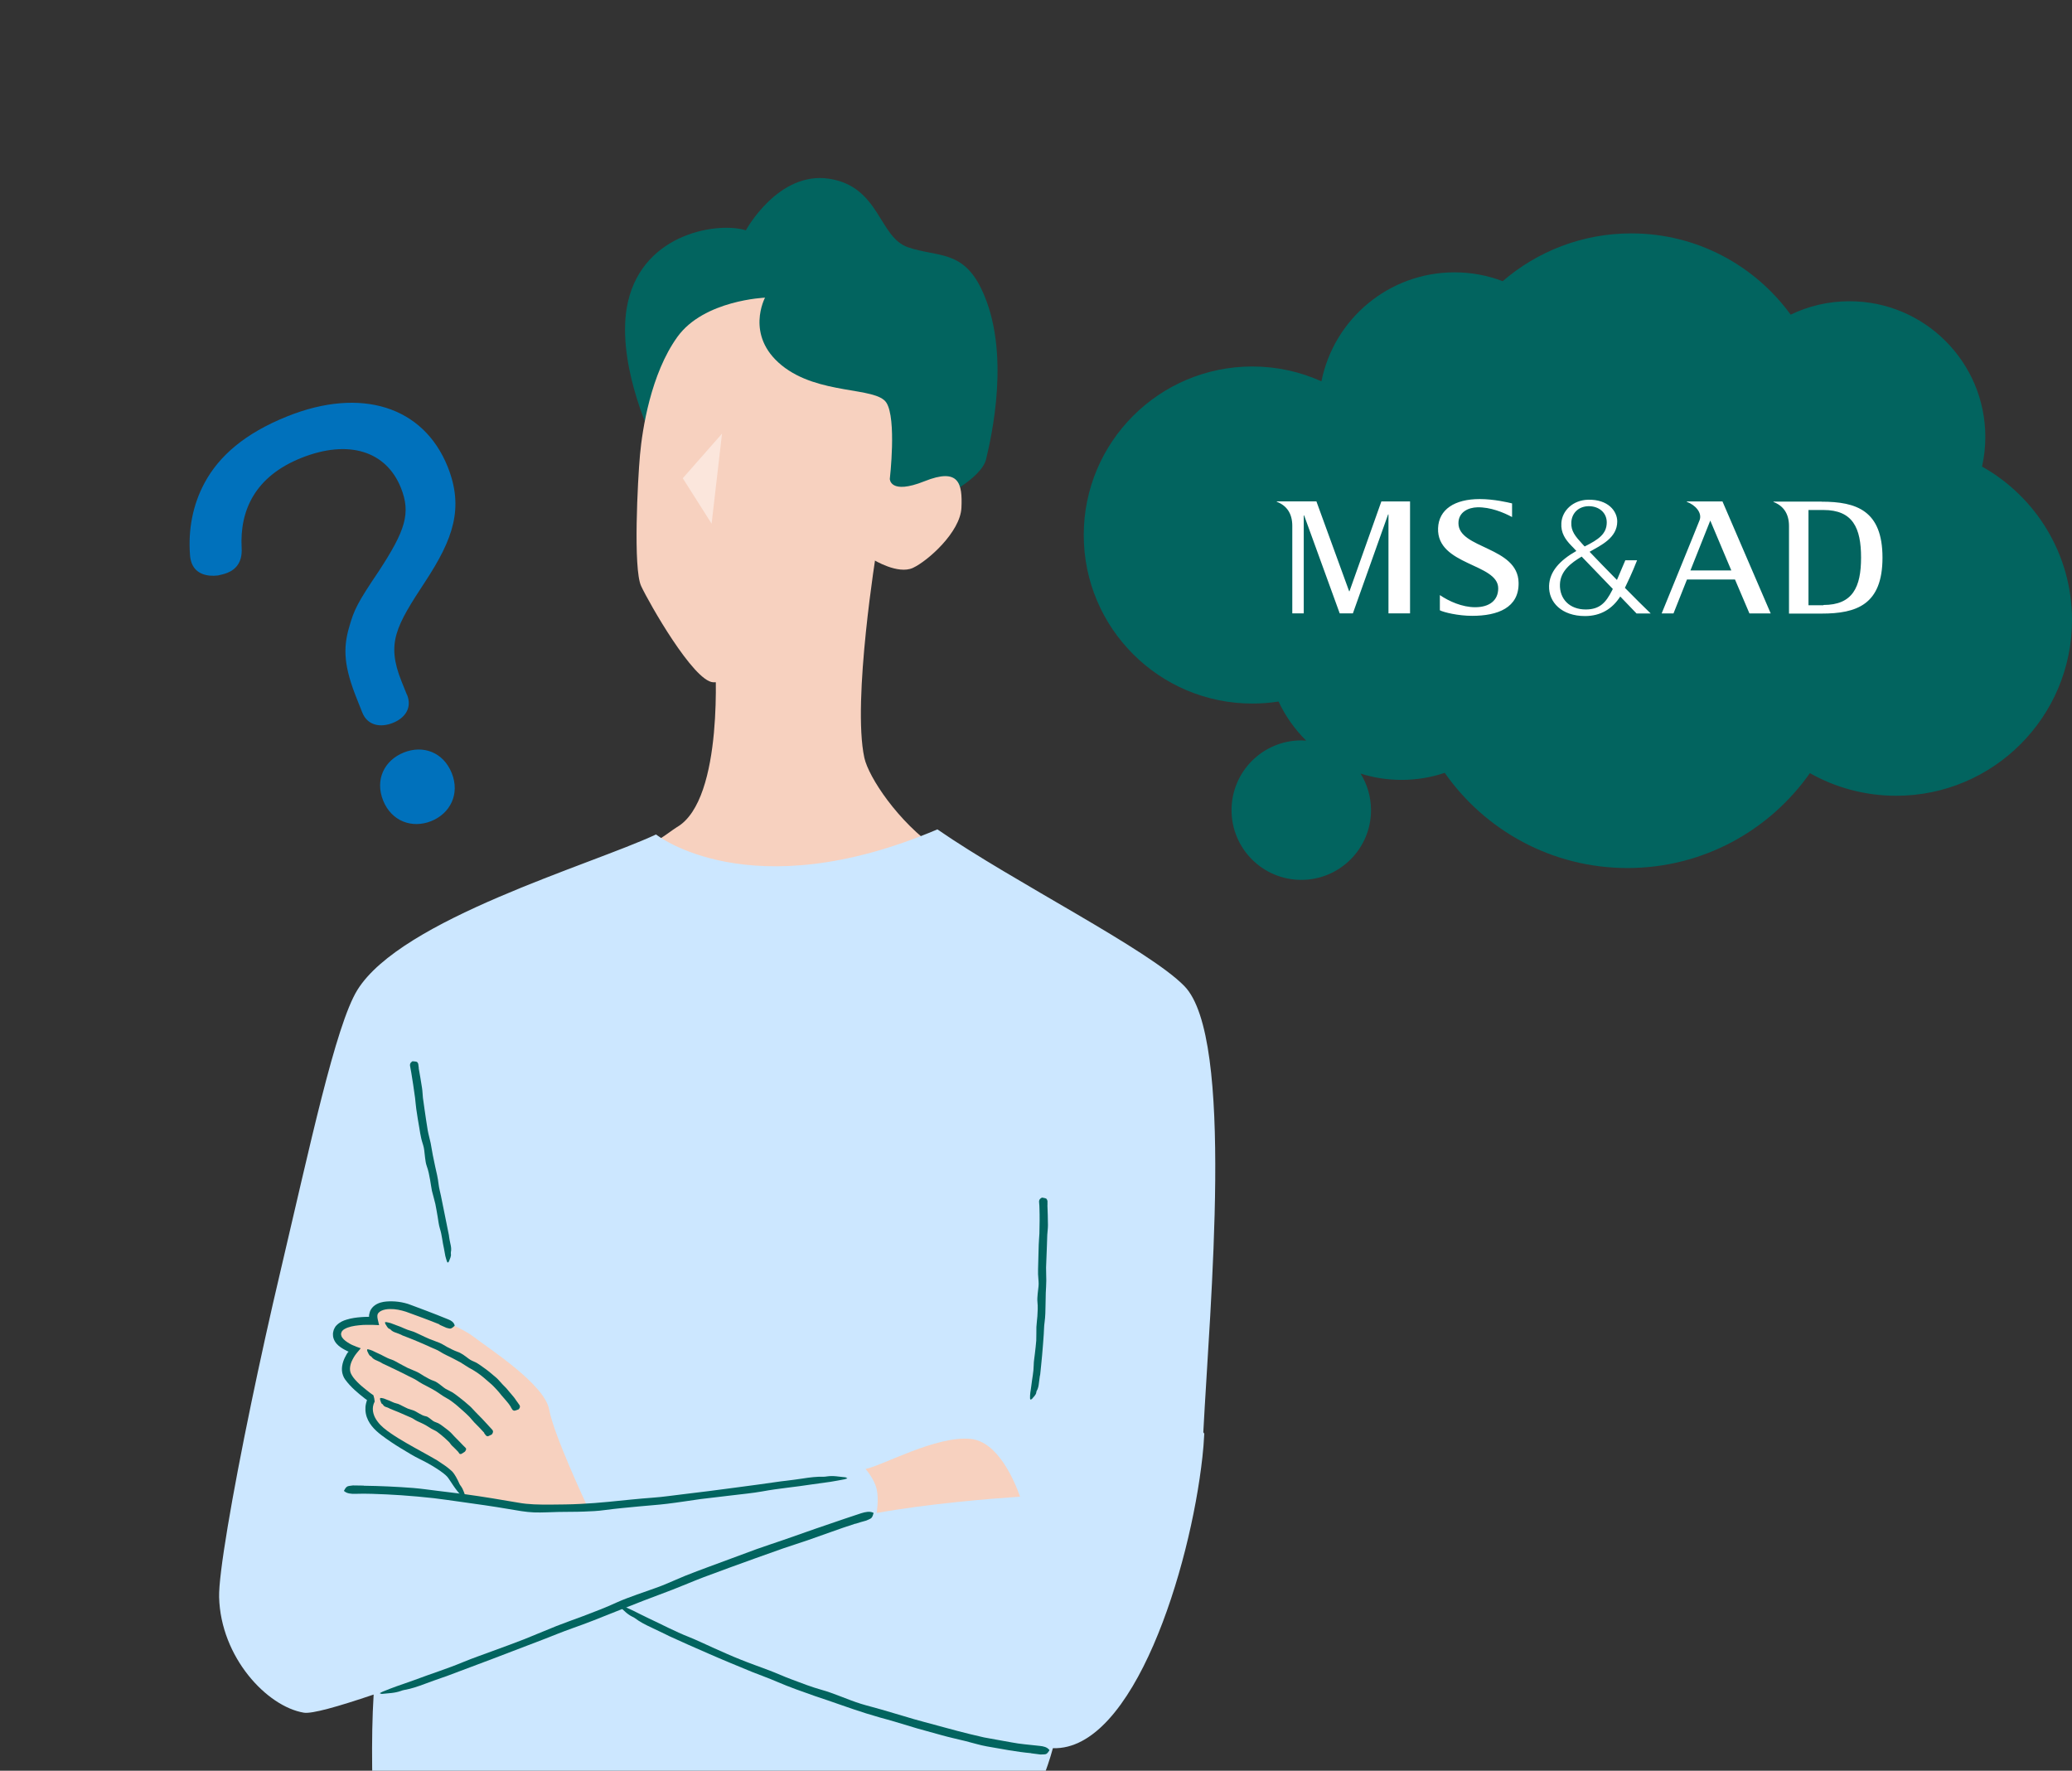 <?xml version="1.0" encoding="UTF-8"?><svg id="_レイヤー_2" xmlns="http://www.w3.org/2000/svg" xmlns:xlink="http://www.w3.org/1999/xlink" viewBox="0 0 276.61 236.41"><rect x="0" y="0" width="276.61" height="236.41" fill="#333333" stroke="none"/><defs><clipPath id="clippath"><rect width="194.59" height="236.41" style="fill:none;"/></clipPath></defs><g id="_レイヤー_2-2"><path d="M264.6,62.3c.28-1.27.44-2.59.44-3.95,0-10.01-8.12-18.13-18.13-18.13-2.82,0-5.48.64-7.86,1.79-4.78-6.57-12.53-10.85-21.28-10.85-6.56,0-12.56,2.41-17.16,6.38-2-.76-4.16-1.18-6.43-1.18-8.79,0-16.11,6.25-17.77,14.55-2.82-1.27-5.94-1.98-9.23-1.98-12.43,0-22.5,10.08-22.5,22.5s10.08,22.5,22.5,22.5c1.19,0,2.36-.09,3.51-.27.91,1.96,2.17,3.72,3.68,5.22-.21-.01-.43-.03-.65-.03-5.14,0-9.31,4.17-9.31,9.31s4.17,9.31,9.31,9.31,9.31-4.17,9.31-9.31c0-1.79-.52-3.46-1.39-4.88,1.73.55,3.57.84,5.47.84,2.02,0,3.95-.33,5.76-.94,5.38,7.68,14.3,12.71,24.39,12.71s18.97-5.01,24.36-12.67c3.4,1.92,7.33,3.02,11.52,3.02,12.96,0,23.47-10.51,23.47-23.47,0-8.8-4.85-16.46-12.01-20.48Z" style="fill:#02645f;"/><g id="_レイヤー_1-2"><rect x="162.73" y="58.39" width="95.82" height="32.07" style="fill:#02645f;"/><path d="M180.15,78.94h-.04l-4.37-12h-5.29v.05c1.3.5,2.07,1.53,2.07,3.22v11.68h1.53v-13.08h.05l4.75,13.08h1.76l4.7-13.21h.05v13.21h2.88v-14.94h-3.83l-4.26,12v-.02ZM194.7,69.85c0-1.49,1.33-2.09,2.52-2.12,1.73-.04,3.49.68,4.64,1.3v-1.82c-.52-.13-2.43-.58-4.32-.58-3.37,0-5.47,1.4-5.56,3.89-.18,5,8.03,4.68,8.03,8.03,0,1.62-1.19,2.52-3.08,2.52-1.73,0-3.49-.79-4.71-1.62v2.03c.52.27,2.43.74,4.32.74,3.4,0,6.26-1.08,6.19-4.43-.09-4.84-8.03-4.5-8.03-7.94M216.93,78.47c.32-.67.94-1.93,1.62-3.67h-1.57s-.58,1.39-1.12,2.63c-1.39-1.42-2.74-2.79-3.65-3.76,1.49-.86,3.69-1.84,3.69-4.05,0-1.37-1.21-2.97-3.9-2.9-2.02.05-3.46,1.46-3.56,3.11-.09,1.31.54,2.2,1.3,2.99.14.14.4.4.7.74-2.25,1.28-3.58,2.77-3.64,4.66-.07,2.21,1.71,4.03,4.79,4.03,2.09,0,3.65-.95,4.71-2.61,1.26,1.3,2.18,2.27,2.18,2.27h1.89c-.94-.9-2.18-2.14-3.46-3.44M209.77,69.74c.05-1.19.92-2.14,2.32-2.16,1.37,0,2.41.86,2.41,2.16,0,1.55-1.1,2.29-2.95,3.22-.09-.11-.18-.2-.27-.29-.99-1.08-1.57-1.76-1.51-2.93M215.2,78.85c-.81,1.57-1.6,2.52-3.51,2.52-2.14,0-3.51-1.39-3.44-3.37.07-1.8,1.51-2.86,2.9-3.69,1.15,1.19,2.75,2.86,4.16,4.32-.04.07-.07.14-.11.22M243.18,66.97h-6.42v.05c1.3.5,2.07,1.53,2.07,3.22v11.68h4.35c4.68,0,8.13-1.19,8.13-7.47s-3.46-7.47-8.13-7.47M243.43,80.81h-2v-12.72h2c3.92,0,5.02,2.39,5.02,6.35s-1.12,6.33-5.02,6.33M225.19,66.95v.05c1.12.41,2.07,1.44,1.71,2.43-.34.9-5.07,12.47-5.07,12.47h1.58l1.8-4.53h6.41l1.93,4.53h2.84l-6.44-14.95s-4.75,0-4.75,0ZM225.67,76.16l2.65-6.66,2.81,6.66h-5.45Z" style="fill:#fff;"/></g><path d="M54.34,92.75c.69,1.72-.22,3.09-1.88,3.76s-3.4.36-4.09-1.37l-.74-1.86c-1.67-4.18-1.89-6.63-1-9.61.64-2.26,1.1-3.21,3.95-7.43,3.53-5.41,4.3-7.72,2.94-11.11-1.96-4.91-6.99-6.51-13.3-3.99-6.1,2.44-8.24,6.92-7.96,12.04.11,1.81-.72,2.83-1.91,3.3-.4.16-.82.25-1.25.35-1.39.17-2.91-.15-3.49-1.6-.13-.33-.23-.76-.25-1.21-.24-3.29.36-6.61,1.95-9.55,1.9-3.53,5.29-6.58,11.06-8.89,9.82-3.93,18.16-1.34,21.4,6.75,2.2,5.51.71,9.65-2.97,15.27-3.97,6.05-5.24,8.25-3.2,13.36l.72,1.79ZM60.31,103.22c1.12,2.79-.22,5.4-2.75,6.41s-5.29.04-6.41-2.75.16-5.37,2.75-6.41,5.29-.04,6.41,2.75Z" style="fill:#0071bc;"/><g style="clip-path:url(#clippath);"><path d="M107.61,79.8c-5.81,3.93-12.15,8.22-12.15,8.22,0,0,1.29,18.71-5.09,22.41-.51.3-2.03,1.5-2.8,1.85,2.49,2.67,6.15,4.9,9.94,5.24,4.48.41,18.58-1.23,27.62-4.17-5.25-3.62-9.18-9.61-9.74-12.18-1.65-7.61,1.64-27.76,1.64-27.76,0,0-4.53,3.06-9.44,6.38Z" style="fill:#f7d1bf;"/><path d="M125.14,110.73h0c10.28,7.09,28.22,16.03,32.98,20.93,6.72,6.91,3.4,42.54,2.52,59.56.04.06.09.12.13.19-.06,1.14-.14,2.18-.25,3.12-1.63,14.85-9.18,39.22-19.96,38.87-1.7,6.28-4.47,9.53-3.16,12.33,2.16,4.63,2.52,6.22,2.83,11.15.31,4.93-1.85,8.48-1.85,8.48-3.39,4.01-37.47,11.67-54.13,11.67s-32.85-9.3-32.85-9.3c-.91-13.47-2.25-29.51-1.52-41.49-4.84,1.64-8.27,2.6-9.32,2.42-4.93-.82-11.1-7.4-11.31-15.42-.08-2.99,1.7-13.43,4.29-25.91,1.18-5.68,2.52-11.77,3.94-17.78,3.83-16.24,7.31-32.67,10.23-37.38,5.87-9.46,31.06-16.65,39.87-20.76,0,0,12.48,10,37.56-.68Z" style="fill:#cce7ff;"/><path d="M115.56,196.12c2.31-.46,9.41-4.47,14.03-4.01,3.59.36,5.78,5.44,6.59,7.71-4,.27-12.18.93-19.15,2.18,0,0,.32-1.77.01-3.16-.31-1.39-1.49-2.72-1.49-2.72Z" style="fill:#f7d1bf;"/><path d="M125.38,66.63s5.65-2.67,6.27-5.35c.62-2.67,3.44-14.34-.67-22.77-2.52-5.17-5.86-4.16-9.77-5.5-3.91-1.34-3.75-8.12-10.54-9.15-6.79-1.03-11.1,6.89-11.1,6.89-3.5-1.13-13.57.21-15.73,9.51-1.78,7.66,2.98,17.73,2.98,17.73,0,0,4.22,8.43,20.46,12.03,8.12,1.8,18.09-3.39,18.09-3.39Z" style="fill:#02645f;"/><path d="M102.15,39.74s-8.17.31-11.72,5.24-4.68,12.34-4.99,15.73-.93,15.22.15,17.53c1.08,2.31,6.99,12.7,9.61,12.85,2.62.15,15.42-3.7,17.73-6.48,2.31-2.78,3.7-9.87,3.7-9.87,0,0,3.24,2,5.24,1.08,2-.93,6.32-4.78,6.48-8.02.15-3.24-.31-5.4-4.93-3.55-4.63,1.85-4.63-.31-4.63-.31,0,0,.93-8.02-.46-10.18-1.39-2.16-9.05-.98-13.98-4.99-4.93-4.01-2.21-9.05-2.21-9.05Z" style="fill:#f7d1bf;"/><g style="opacity:.45;"><polygon points="96.39 57.89 95 69.92 91.15 63.85 96.39 57.89" style="fill:#fff;"/></g><path d="M55.9,142.63c.15.87.31,1.74.44,2.62.07.43.07.87.12,1.31.06.5.14,1,.21,1.5.14.95.27,1.9.43,2.84.1.57.27,1.13.39,1.7.11.54.18,1.08.29,1.62.1.5.2,1,.31,1.49.18.79.37,1.57.46,2.38.06.53.21,1.05.32,1.58l.56,2.77.5,2.48c.02.08.02.17.03.25.05.3.1.6.17.89.09.38.15.75.06,1.15-.01.05,0,.11,0,.17.08.36-.15.7-.26,1.05-.02.05-.11.1-.17.15-.03-.05-.07-.1-.09-.15-.08-.25-.16-.5-.22-.75-.07-.32-.11-.66-.18-.98-.21-.88-.26-1.79-.54-2.66-.16-.51-.21-1.04-.3-1.57-.1-.57-.19-1.15-.31-1.72-.13-.59-.32-1.18-.46-1.77-.1-.48-.15-.96-.24-1.44-.11-.63-.23-1.25-.45-1.86-.13-.35-.17-.72-.22-1.09-.07-.45-.08-.91-.17-1.35-.09-.43-.26-.84-.35-1.27-.1-.43-.17-.87-.24-1.31-.15-.87-.3-1.74-.42-2.61-.07-.49-.1-.98-.16-1.47-.08-.59-.17-1.17-.25-1.75-.08-.53-.17-1.05-.25-1.58-.05-.29-.1-.59-.16-.88-.05-.24-.02-.45.24-.63.03-.02.06-.05.09-.05.19.02.4.02.56.08.11.04.14.18.2.28,0,0,0,.02,0,.03l.07.54h-.01Z" style="fill:#02645f;"/><path d="M78.37,201.03s-4.45-9.46-5.06-12.85c-.62-3.39-8.1-8.17-10.1-9.72-2-1.54-6.94-3.24-8.64-3.86-1.7-.62-5.4-.69-4.55,1.85,0,0-4.32-.23-4.86,1.31-.54,1.54,2.16,2.47,2.16,2.47,0,0-1.62,1.85-.93,3.39.69,1.54,3.16,3.16,3.16,3.16,0,0-1.39,2.24,1.54,4.55,2.93,2.31,8.17,4.47,9.02,5.86.85,1.39,2.24,3.01,2.24,3.01l8.94,1.2,7.07-.37Z" style="fill:#f7d1bf;"/><path d="M58.68,176.82c-1.47-.6-3-1.15-4.48-1.69-.66-.21-1.41-.38-2.13-.36-.83,0-1.66.3-1.69.88,0,.06,0,.07,0,.18,0,.1.04.25.06.37l.17.72-.94-.04h-.43s-.27,0-.27,0c-.36,0-.71.02-1.06.06-.69.07-1.41.2-1.93.51-.08.06-.19.11-.24.19l-.09.1s-.03.07-.05.11c-.05.06-.04.17-.07.24.01.08,0,.16.04.24.08.32.44.64.83.89.08.05.17.11.26.16l.13.07.21.11c.36.17.77.31,1.16.45-.33.38-.71.83-.9,1.15-.13.21-.24.44-.34.66-.15.38-.23.77-.19,1.13.02.18.07.34.15.5.09.17.2.34.32.5.32.41.72.8,1.14,1.16.21.18.43.36.65.53l.33.26.19.14.34.24c.04.17.09.32.11.42l.06.42c-.04.09-.09.19-.12.27l-.04.12c-.24.77.03,1.62.55,2.29.45.61,1.07,1.09,1.77,1.57.68.47,1.41.91,2.14,1.33,1.31.76,2.67,1.47,4.02,2.26.13.08.26.17.39.26.48.31.95.63,1.43,1.05l.23.21c.08.09.15.19.22.28.14.19.18.3.28.45.16.29.32.59.45.91.04.09.1.17.16.25.4.53.5,1.11.74,1.67.04.09-.01.19-.02.28-.08-.06-.17-.12-.24-.19-.32-.35-.65-.7-.94-1.07-.38-.48-.71-1-1.05-1.51-.12-.2-.22-.31-.33-.44-.13-.13-.27-.26-.43-.38-.3-.25-.64-.47-.98-.69-.68-.44-1.4-.84-2.14-1.2-.87-.42-1.7-.94-2.53-1.44-.91-.55-1.81-1.15-2.67-1.8-.9-.69-1.82-1.59-2.07-2.87-.06-.3-.07-.61-.05-.92.02-.15.04-.31.08-.46.02-.08.04-.15.06-.22l.02-.06h0s.01-.04.01-.04c.01-.03.03-.06.04-.08,0-.02-.04-.04-.06-.06l-.24-.18c-.94-.74-1.85-1.48-2.63-2.54-.22-.3-.39-.76-.42-1.18-.03-.43.05-.84.17-1.21.12-.36.29-.69.47-1,.12-.19.14-.22.17-.24l.08-.08-.1-.04s-.01,0-.09-.04l-.29-.15c-.19-.1-.39-.22-.58-.35-.37-.26-.77-.62-.96-1.21-.04-.15-.08-.3-.07-.46-.01-.16,0-.31.05-.46.02-.15.09-.3.17-.45.07-.16.17-.27.28-.38.43-.42.89-.61,1.33-.74.65-.2,1.29-.28,1.91-.33.31-.02.63-.04.94-.04h.12s0,0,0,0h0s.02,0,.02,0v-.02s0,0,0-.03v-.1c0-.07,0-.14.03-.21.04-.15.06-.3.12-.43.29-.65.91-.98,1.4-1.12.52-.15,1.01-.16,1.5-.16.58.01,1.14.08,1.7.22.27.06.57.16.82.26l.75.28c.91.34,1.82.68,2.73,1.04.51.2,1.01.41,1.52.61.42.16.73.39.84.75.01.04.03.09.01.11-.16.13-.3.29-.51.36-.14.04-.38-.05-.57-.09-.02,0-.04-.02-.05-.02l-.9-.4h0Z" style="fill:#02645f;"/><path d="M68.2,187.84c-.35-.57-.83-1.04-1.26-1.56-.2-.26-.42-.52-.65-.77-.27-.28-.53-.58-.83-.82-.56-.48-1.11-.99-1.73-1.41-.37-.26-.77-.48-1.17-.7-.37-.22-.72-.47-1.09-.69-.35-.19-.7-.38-1.06-.56-.56-.29-1.15-.53-1.68-.88-.35-.23-.76-.36-1.14-.54-.67-.32-1.35-.6-2.03-.89-.61-.25-1.22-.5-1.84-.73-.06-.02-.11-.06-.17-.09-.22-.09-.44-.19-.66-.26-.29-.09-.56-.21-.78-.46-.03-.03-.07-.05-.11-.06-.28-.09-.39-.44-.57-.69-.03-.04-.02-.14-.02-.21.05,0,.1-.02.14-.01.2.04.41.08.61.14.25.08.49.2.74.28.69.22,1.31.59,2.01.77.41.11.78.32,1.17.49.42.19.83.41,1.26.58.45.19.92.33,1.36.52.36.15.68.38,1.02.56.45.23.9.47,1.39.64.29.09.53.26.79.42.31.2.58.45.89.64.3.18.65.28.95.47.31.19.59.4.88.61.59.4,1.12.89,1.67,1.34.3.27.54.6.82.88.17.17.33.34.5.51l.46.55c.27.34.58.64.81,1.02.14.2.28.4.43.6.13.16.16.34-.02.57-.02.02-.04.06-.07.07-.18.06-.37.15-.54.17-.11.01-.18-.07-.26-.11,0,0-.01-.01-.01-.02l-.22-.35h0Z" style="fill:#02645f;"/><path d="M64.65,191.3c-.42-.48-.88-.93-1.33-1.39-.22-.22-.41-.49-.63-.72-.25-.27-.53-.51-.8-.76-.52-.47-1.05-.94-1.61-1.35-.34-.26-.73-.44-1.09-.67-.34-.23-.67-.45-1-.67-.32-.19-.64-.38-.98-.55-.53-.27-1.06-.54-1.55-.88-.33-.22-.7-.37-1.05-.55-.62-.32-1.24-.63-1.87-.93l-1.69-.8c-.06-.03-.1-.07-.16-.1-.2-.1-.4-.21-.6-.29-.27-.11-.52-.24-.7-.5-.03-.04-.06-.05-.1-.07-.25-.11-.33-.46-.47-.71-.02-.04,0-.14,0-.21.05,0,.1-.02.14,0,.19.05.38.1.56.18.23.1.44.23.67.32.62.25,1.18.65,1.83.85.38.12.71.34,1.07.53.38.2.76.42,1.15.61.41.19.85.34,1.26.54.33.16.62.38.94.56.41.23.82.48,1.29.63.27.09.49.26.72.42.28.19.53.44.82.62.28.17.6.29.88.46.29.17.55.38.82.58.53.41,1.05.82,1.54,1.27.28.25.51.54.78.81.32.33.62.64.93.95.28.3.55.59.82.89.15.17.3.34.46.5.13.13.18.3.02.56-.02.03-.04.07-.06.08-.17.08-.35.19-.5.24-.1.03-.17-.04-.26-.07,0,0-.01-.01-.02-.02l-.24-.31h0Z" style="fill:#02645f;"/><path d="M61.23,193.9c-.28-.31-.59-.6-.89-.89-.15-.14-.25-.34-.4-.49-.17-.17-.35-.33-.53-.5-.34-.31-.7-.6-1.08-.88-.24-.16-.51-.25-.75-.4-.23-.15-.45-.28-.68-.42-.21-.12-.43-.24-.66-.34-.36-.15-.72-.32-1.04-.54-.22-.15-.47-.23-.71-.34-.42-.19-.83-.37-1.26-.55-.38-.16-.76-.31-1.14-.46-.04-.01-.07-.04-.11-.06-.13-.06-.26-.13-.41-.17-.18-.05-.35-.13-.46-.35-.02-.03-.04-.04-.07-.05-.17-.06-.2-.37-.3-.59-.01-.03,0-.13,0-.2.03-.01.07-.03.1-.03.13.02.26.03.39.07.16.05.3.13.46.18.43.13.81.4,1.26.49.27.05.49.2.73.31.26.12.52.27.78.38.28.11.59.17.87.29.22.1.42.25.64.36.28.16.55.31.89.37.19.03.34.16.49.26.19.13.35.3.55.41.19.11.42.16.62.26.2.11.38.23.56.37.35.27.72.52,1.05.83.19.17.34.37.52.55.22.22.42.43.63.64.19.19.38.38.56.58.1.11.21.22.32.32.09.08.11.21-.05.44-.02.02-.04.06-.06.07-.16.1-.32.23-.46.29-.09.04-.15,0-.22,0,0,0,0,0-.01-.01l-.16-.2h0Z" style="fill:#02645f;"/><path d="M139.83,160.91c.03.89.07,1.77.07,2.65,0,.44-.06.87-.09,1.31-.02.51-.03,1.01-.05,1.51-.04.95-.07,1.91-.11,2.86,0,.58.03,1.16.03,1.74,0,.55-.05,1.09-.07,1.64-.02.51-.03,1.01-.03,1.52-.01.81-.02,1.61-.13,2.41-.08.53-.07,1.07-.11,1.6-.05.94-.15,1.87-.22,2.81-.07.84-.17,1.67-.25,2.51,0,.08-.03.16-.05.24-.04.3-.09.6-.12.9-.04.39-.1.76-.31,1.11-.03.05-.04.11-.04.16-.04.37-.37.61-.59.9-.03.04-.14.05-.21.08-.01-.06-.04-.11-.04-.17,0-.26,0-.52.04-.77.04-.33.11-.65.14-.98.1-.89.3-1.76.31-2.67,0-.53.11-1.05.16-1.57.06-.57.14-1.14.18-1.72.03-.6,0-1.21.02-1.81.02-.48.1-.96.13-1.44.04-.63.08-1.26.01-1.89-.04-.36,0-.73.03-1.1.03-.45.13-.89.13-1.34,0-.43-.07-.87-.08-1.3,0-.44,0-.88.02-1.31.02-.87.05-1.73.07-2.61.01-.49.07-.97.09-1.46.02-.58.02-1.16.03-1.74,0-.53,0-1.05-.02-1.58,0-.29-.02-.59-.05-.88-.03-.24.04-.44.31-.59.03-.02.07-.04.09-.04.19.04.4.06.55.14.1.05.12.2.17.31,0,.01,0,.02,0,.03v.55s0,0,0,0Z" style="fill:#02645f;"/><path d="M48.56,198.36c2.21.03,4.41.13,6.61.3,1.08.09,2.16.25,3.23.38,1.25.16,2.49.31,3.73.46,2.36.32,4.7.72,7.05,1.12,1.4.26,2.81.26,4.24.26,1.35-.01,2.7-.02,4.05-.09,1.25-.06,2.51-.16,3.76-.28,1.99-.2,3.97-.41,5.97-.56,1.32-.09,2.64-.3,3.96-.45,2.31-.28,4.63-.56,6.94-.88,2.07-.27,4.13-.55,6.2-.85.2-.02.41-.04.61-.07.74-.1,1.49-.18,2.23-.3.95-.15,1.89-.27,2.82-.24.13,0,.27-.02.41-.04.91-.14,1.65.05,2.46.11.12.01.2.1.3.15-.13.04-.26.09-.39.12-.63.12-1.26.24-1.89.34-.82.11-1.63.23-2.45.34-2.21.35-4.44.53-6.65.94-1.29.23-2.61.35-3.92.51-1.43.17-2.86.34-4.3.51-1.5.21-2.98.45-4.48.63-1.2.15-2.41.22-3.61.34-1.58.15-3.15.29-4.72.5-.9.13-1.84.17-2.76.2-1.13.05-2.26.02-3.39.05-1.09.02-2.18.1-3.29.06-1.13-.04-2.27-.27-3.32-.44-2.14-.37-4.29-.67-6.45-.97-1.2-.16-2.4-.35-3.61-.49-1.44-.16-2.89-.29-4.33-.39-1.31-.09-2.62-.15-3.93-.19-.73-.02-1.47-.03-2.2,0-.6.02-1.1-.05-1.44-.32-.04-.03-.1-.07-.08-.09.12-.19.19-.4.41-.55.14-.1.51-.12.78-.16.03,0,.06,0,.08,0l1.37.02h0Z" style="fill:#02645f;"/><path d="M114.2,203.42c-1.08.35-2.15.71-3.22,1.1l-3.22,1.14c-1.06.37-2.13.69-3.19,1.06-1.22.44-2.44.87-3.66,1.3-2.32.84-4.63,1.67-6.94,2.54-1.4.53-2.77,1.13-4.17,1.67l-3.96,1.5c-1.22.48-2.43.96-3.66,1.44-1.93.78-3.86,1.55-5.83,2.24-1.3.46-2.58.99-3.87,1.49l-6.8,2.6-6.09,2.29c-.2.07-.41.14-.61.21-.73.26-1.47.51-2.2.79-.94.35-1.86.68-2.83.84-.13.02-.28.07-.41.12-.9.32-1.69.3-2.52.4-.13.02-.22-.06-.33-.09.13-.07.24-.14.38-.2.62-.25,1.23-.5,1.86-.72.8-.29,1.62-.55,2.42-.85,2.17-.82,4.39-1.51,6.54-2.41,1.25-.52,2.56-.96,3.84-1.44,1.4-.52,2.82-1.02,4.21-1.57,1.44-.59,2.91-1.19,4.35-1.78,1.16-.46,2.35-.87,3.52-1.31,1.53-.58,3.06-1.16,4.55-1.85.86-.39,1.77-.71,2.67-1.04,1.1-.4,2.21-.76,3.3-1.18,1.05-.41,2.06-.89,3.1-1.31,1.06-.43,2.13-.82,3.2-1.22,2.13-.79,4.25-1.57,6.38-2.36,1.19-.43,2.4-.81,3.6-1.23,1.43-.5,2.86-1,4.28-1.5l3.89-1.33c.73-.24,1.46-.48,2.19-.73.61-.19,1.14-.27,1.55-.09.04.02.11.04.1.07-.08.21-.1.44-.28.64-.12.14-.47.25-.72.37-.02.01-.05.02-.08.02-.45.11-.89.26-1.34.4h0Z" style="fill:#02645f;"/><path d="M137.67,234.07c-2-.18-3.96-.57-5.93-.91-.97-.17-1.91-.48-2.86-.71-1.1-.27-2.21-.51-3.3-.82l-3.11-.86c-1.03-.31-2.06-.62-3.09-.93-.63-.19-1.26-.35-1.89-.53-.63-.19-1.26-.38-1.88-.56-1.17-.38-2.35-.76-3.51-1.18-1.08-.38-2.16-.75-3.25-1.11-1.71-.6-3.43-1.2-5.1-1.92-1.1-.48-2.25-.88-3.37-1.33-1.96-.81-3.92-1.61-5.85-2.46-1.74-.74-3.46-1.53-5.19-2.31-.16-.08-.33-.17-.5-.25-.61-.29-1.23-.58-1.84-.88-.79-.37-1.56-.75-2.24-1.27-.09-.07-.21-.13-.32-.18-.75-.36-1.2-.91-1.75-1.39-.09-.07-.09-.19-.13-.28.12.04.24.06.35.11.53.24,1.06.47,1.58.72.67.32,1.32.68,2,.99,1.83.85,3.61,1.81,5.5,2.55,1.1.44,2.17.97,3.26,1.45,1.19.53,2.38,1.07,3.59,1.55,1.26.51,2.55.96,3.82,1.44,1.02.38,2.01.85,3.03,1.22,1.33.5,2.66,1.02,4.03,1.4.79.21,1.57.52,2.35.81.95.36,1.89.74,2.85,1.04.93.29,1.88.51,2.82.79.95.27,1.9.55,2.85.84,1.88.59,3.79,1.05,5.68,1.58,1.06.3,2.12.56,3.18.83l1.91.45,1.93.35c1.17.19,2.33.46,3.51.57.66.08,1.32.15,1.98.21.54.05.98.17,1.26.49.03.03.08.08.06.1-.13.17-.21.37-.43.49-.14.08-.47.05-.72.07-.02,0-.05,0-.07,0l-1.23-.16h0Z" style="fill:#02645f;"/></g></g></svg>